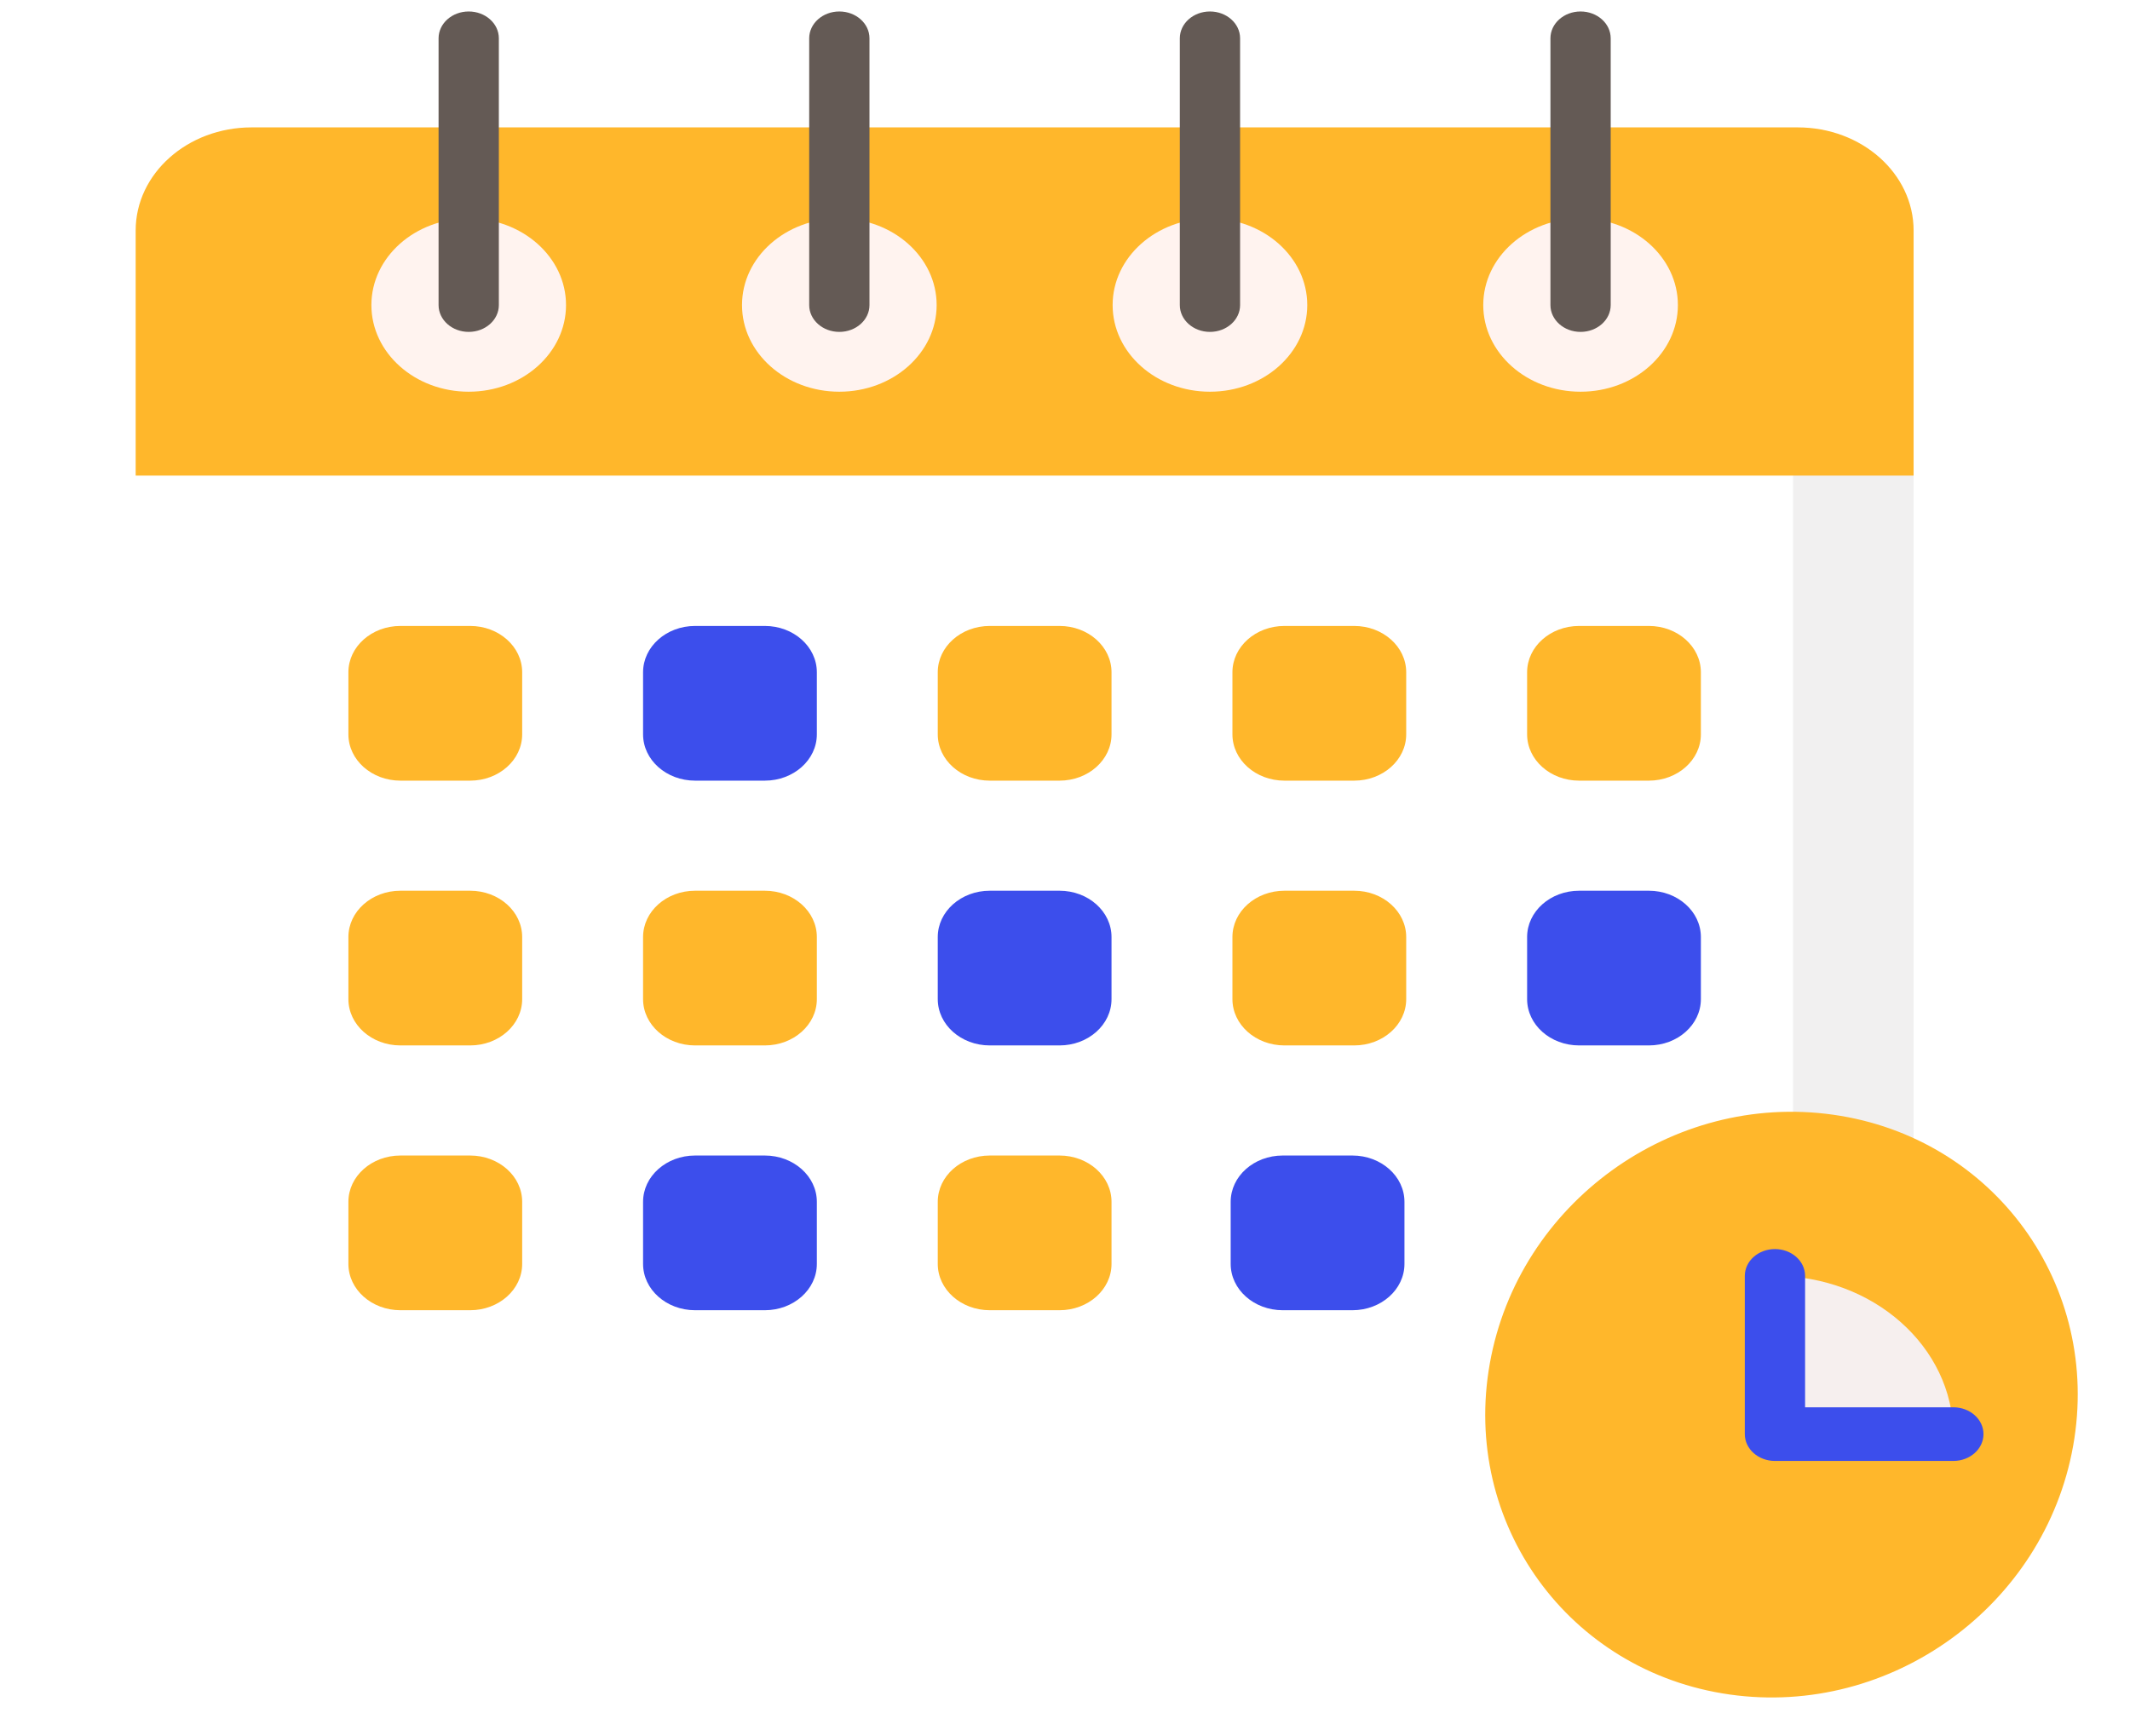 <svg width="157" height="128" viewBox="0 0 157 128" fill="none" xmlns="http://www.w3.org/2000/svg">
<g filter="url(#filter0_d)">
<path d="M130.72 112.226H20.33C14.625 112.226 10 108.108 10 103.028V35.063L77.094 32.426L141.05 35.063V103.028C141.05 108.108 136.425 112.226 130.72 112.226Z" fill="white"/>
</g>
<path d="M132.164 35.063V103.028C132.164 108.108 127.539 112.226 121.834 112.226H130.72C136.425 112.226 141.05 108.108 141.05 103.028V35.063L136.71 32.426L132.164 35.063Z" fill="#F1F0F0"/>
<path d="M141.05 35.063H10V16.996C10 12.796 13.824 9.392 18.54 9.392H132.51C137.226 9.392 141.05 12.796 141.05 16.996V35.063H141.05Z" fill="#FFB72B"/>
<path d="M34.548 28.879C38.51 28.879 41.721 26.019 41.721 22.491C41.721 18.964 38.51 16.104 34.548 16.104C30.587 16.104 27.375 18.964 27.375 22.491C27.375 26.019 30.587 28.879 34.548 28.879Z" fill="#FFF3EF"/>
<path d="M34.548 24.469C33.321 24.469 32.327 23.584 32.327 22.491V2.824C32.327 1.732 33.321 0.846 34.548 0.846C35.775 0.846 36.77 1.732 36.77 2.824V22.491C36.77 23.584 35.775 24.469 34.548 24.469Z" fill="#645A55"/>
<path d="M61.866 28.879C65.828 28.879 69.039 26.019 69.039 22.491C69.039 18.964 65.828 16.104 61.866 16.104C57.904 16.104 54.693 18.964 54.693 22.491C54.693 26.019 57.904 28.879 61.866 28.879Z" fill="#FFF3EF"/>
<path d="M61.866 24.469C60.639 24.469 59.645 23.584 59.645 22.491V2.824C59.645 1.732 60.639 0.846 61.866 0.846C63.093 0.846 64.088 1.732 64.088 2.824V22.491C64.088 23.584 63.093 24.469 61.866 24.469Z" fill="#645A55"/>
<path d="M89.184 28.879C93.146 28.879 96.357 26.019 96.357 22.491C96.357 18.964 93.146 16.104 89.184 16.104C85.222 16.104 82.011 18.964 82.011 22.491C82.011 26.019 85.222 28.879 89.184 28.879Z" fill="#FFF3EF"/>
<path d="M89.184 24.469C87.957 24.469 86.963 23.584 86.963 22.491V2.824C86.963 1.732 87.957 0.846 89.184 0.846C90.411 0.846 91.406 1.732 91.406 2.824V22.491C91.406 23.584 90.411 24.469 89.184 24.469Z" fill="#645A55"/>
<path d="M116.502 28.879C120.464 28.879 123.675 26.019 123.675 22.491C123.675 18.964 120.464 16.104 116.502 16.104C112.54 16.104 109.329 18.964 109.329 22.491C109.329 26.019 112.54 28.879 116.502 28.879Z" fill="#FFF3EF"/>
<path d="M116.502 24.469C115.275 24.469 114.281 23.584 114.281 22.491V2.824C114.281 1.732 115.275 0.846 116.502 0.846C117.729 0.846 118.723 1.732 118.723 2.824V22.491C118.723 23.584 117.729 24.469 116.502 24.469Z" fill="#645A55"/>
<path d="M34.654 57.553H29.515C27.397 57.553 25.68 56.024 25.68 54.139V49.562C25.68 47.677 27.397 46.148 29.515 46.148H34.654C36.772 46.148 38.489 47.677 38.489 49.562V54.139C38.489 56.024 36.772 57.553 34.654 57.553Z" fill="#FFB72B"/>
<path d="M56.374 57.553H51.235C49.117 57.553 47.4 56.024 47.4 54.139V49.562C47.4 47.677 49.117 46.148 51.235 46.148H56.374C58.492 46.148 60.209 47.677 60.209 49.562V54.139C60.209 56.024 58.492 57.553 56.374 57.553Z" fill="#3C4EEC"/>
<path d="M78.095 57.553H72.955C70.838 57.553 69.121 56.024 69.121 54.139V49.562C69.121 47.677 70.838 46.148 72.955 46.148H78.095C80.213 46.148 81.929 47.677 81.929 49.562V54.139C81.929 56.024 80.213 57.553 78.095 57.553Z" fill="#FFB72B"/>
<path d="M99.815 57.553H94.676C92.558 57.553 90.841 56.024 90.841 54.139V49.562C90.841 47.677 92.558 46.148 94.676 46.148H99.815C101.933 46.148 103.65 47.677 103.65 49.562V54.139C103.65 56.024 101.933 57.553 99.815 57.553Z" fill="#FFB72B"/>
<path d="M121.536 57.553H116.396C114.278 57.553 112.562 56.024 112.562 54.139V49.562C112.562 47.677 114.278 46.148 116.396 46.148H121.536C123.653 46.148 125.37 47.677 125.37 49.562V54.139C125.37 56.024 123.653 57.553 121.536 57.553Z" fill="#FFB72B"/>
<path d="M34.654 77.074H29.515C27.397 77.074 25.68 75.546 25.68 73.66V69.084C25.68 67.198 27.397 65.669 29.515 65.669H34.654C36.772 65.669 38.489 67.198 38.489 69.084V73.66C38.489 75.546 36.772 77.074 34.654 77.074Z" fill="#FFB72B"/>
<path d="M56.374 77.074H51.235C49.117 77.074 47.4 75.546 47.4 73.66V69.084C47.4 67.198 49.117 65.669 51.235 65.669H56.374C58.492 65.669 60.209 67.198 60.209 69.084V73.66C60.209 75.546 58.492 77.074 56.374 77.074Z" fill="#FFB72B"/>
<path d="M78.095 77.074H72.955C70.838 77.074 69.121 75.546 69.121 73.66V69.084C69.121 67.198 70.838 65.669 72.955 65.669H78.095C80.213 65.669 81.929 67.198 81.929 69.084V73.66C81.929 75.546 80.213 77.074 78.095 77.074Z" fill="#3C4EEC"/>
<path d="M99.815 77.074H94.676C92.558 77.074 90.841 75.546 90.841 73.66V69.084C90.841 67.198 92.558 65.669 94.676 65.669H99.815C101.933 65.669 103.65 67.198 103.65 69.084V73.66C103.65 75.546 101.933 77.074 99.815 77.074Z" fill="#FFB72B"/>
<path d="M121.536 77.074H116.396C114.278 77.074 112.562 75.546 112.562 73.66V69.084C112.562 67.198 114.278 65.669 116.396 65.669H121.536C123.653 65.669 125.37 67.198 125.37 69.084V73.66C125.37 75.546 123.653 77.074 121.536 77.074Z" fill="#3C4EEC"/>
<path d="M34.654 96.596H29.515C27.397 96.596 25.68 95.067 25.68 93.181V88.605C25.68 86.719 27.397 85.191 29.515 85.191H34.654C36.772 85.191 38.489 86.719 38.489 88.605V93.181C38.489 95.067 36.772 96.596 34.654 96.596Z" fill="#FFB72B"/>
<path d="M56.374 96.596H51.235C49.117 96.596 47.4 95.067 47.4 93.181V88.605C47.4 86.719 49.117 85.191 51.235 85.191H56.374C58.492 85.191 60.209 86.719 60.209 88.605V93.181C60.209 95.067 58.492 96.596 56.374 96.596Z" fill="#3C4EEC"/>
<path d="M78.095 96.596H72.955C70.838 96.596 69.121 95.067 69.121 93.181V88.605C69.121 86.719 70.838 85.191 72.955 85.191H78.095C80.213 85.191 81.929 86.719 81.929 88.605V93.181C81.929 95.067 80.213 96.596 78.095 96.596Z" fill="#FFB72B"/>
<path d="M99.686 96.596H94.547C92.429 96.596 90.712 95.067 90.712 93.181V88.605C90.712 86.719 92.429 85.191 94.547 85.191H99.686C101.804 85.191 103.521 86.719 103.521 88.605V93.181C103.521 95.067 101.804 96.596 99.686 96.596Z" fill="#3C4EEC"/>
<path d="M152.809 106.597C154.916 94.794 146.999 83.863 135.126 82.183C123.253 80.503 111.921 88.71 109.814 100.514C107.708 112.317 115.625 123.248 127.498 124.928C139.37 126.608 150.703 118.401 152.809 106.597Z" fill="#FFB72B"/>
<path d="M143.979 105.73C143.949 99.285 138.074 94.068 130.829 94.065V105.73H143.979Z" fill="#F6EFEE"/>
<path d="M143.979 107.708H130.829C129.603 107.708 128.608 106.823 128.608 105.73V94.065C128.608 92.972 129.603 92.087 130.829 92.087C132.056 92.087 133.051 92.972 133.051 94.065V103.752H143.979C145.206 103.752 146.2 104.638 146.2 105.73C146.2 106.823 145.206 107.708 143.979 107.708Z" fill="#3C4EEC"/>
<defs>
<filter id="filter0_d" x="0" y="26.426" width="151.05" height="99.8" filterUnits="userSpaceOnUse" color-interpolation-filters="sRGB">
<feFlood flood-opacity="0" result="BackgroundImageFix"/>
<feColorMatrix in="SourceAlpha" type="matrix" values="0 0 0 0 0 0 0 0 0 0 0 0 0 0 0 0 0 0 127 0"/>
<feOffset dy="4"/>
<feGaussianBlur stdDeviation="5"/>
<feColorMatrix type="matrix" values="0 0 0 0 0 0 0 0 0 0 0 0 0 0 0 0 0 0 0.05 0"/>
<feBlend mode="normal" in2="BackgroundImageFix" result="effect1_dropShadow"/>
<feBlend mode="normal" in="SourceGraphic" in2="effect1_dropShadow" result="shape"/>
</filter>
</defs>
</svg>
